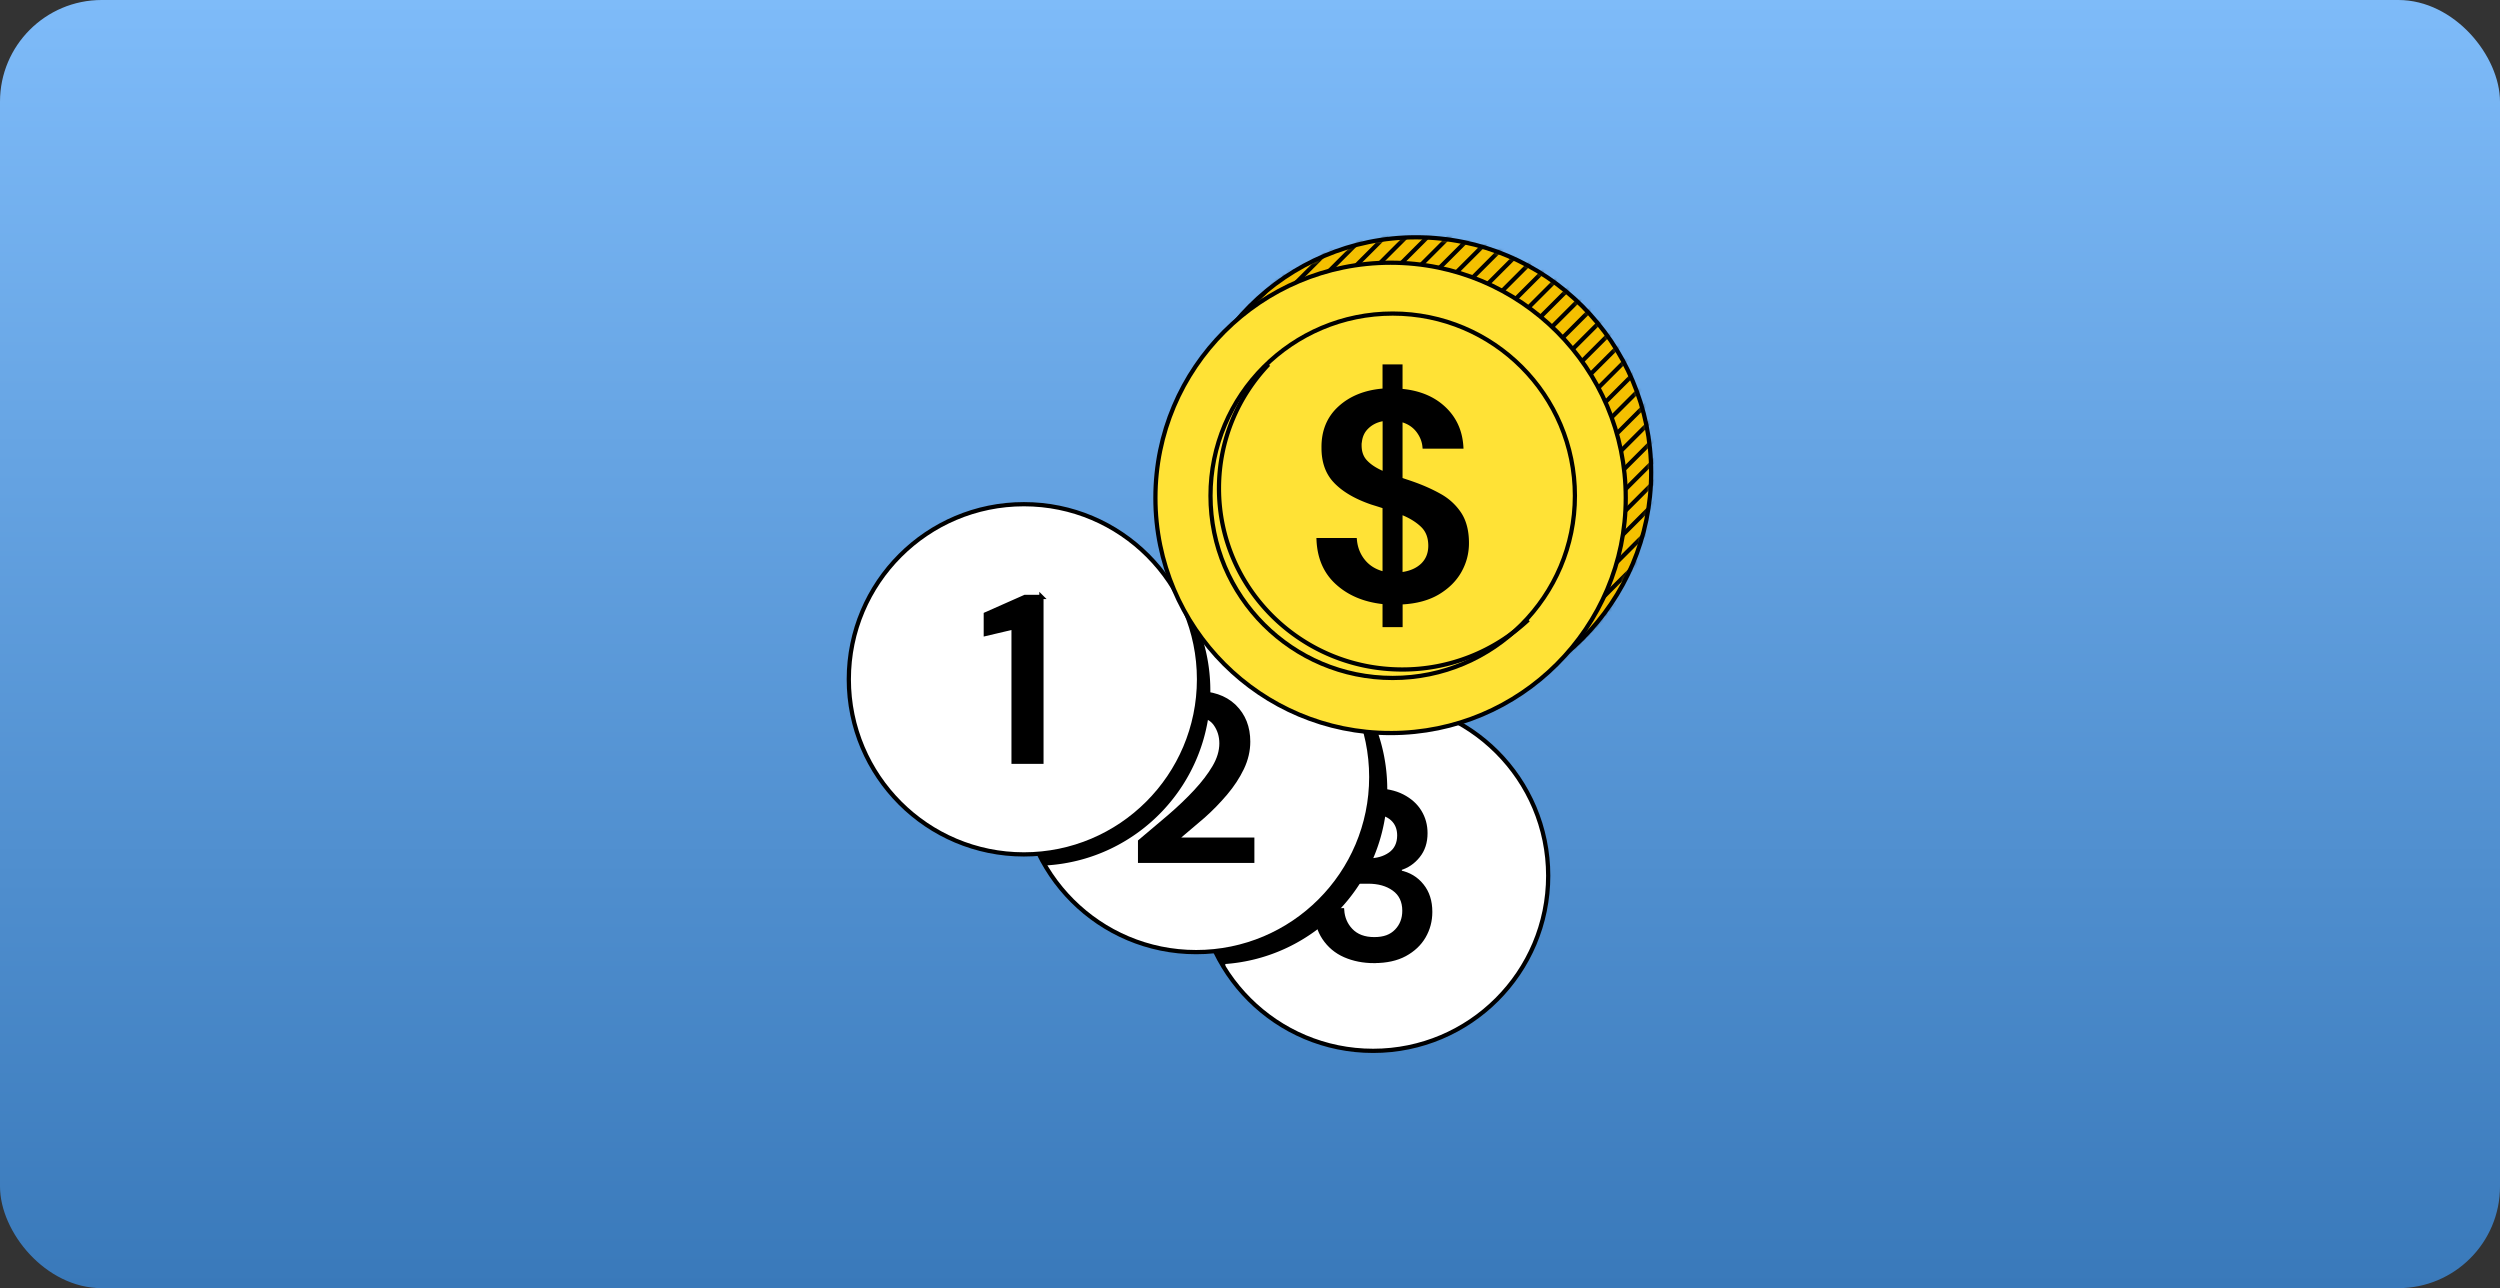 <svg xmlns="http://www.w3.org/2000/svg" width="590" height="304" fill="none" xmlns:v="https://vecta.io/nano"><rect width="100%" height="100%" fill="#333333" stroke="none"/><style><![CDATA[.B{stroke-linejoin:round}.C{stroke-miterlimit:10}]]></style><rect width="590" height="304" rx="24" fill="url(#B)"/><g stroke="#000"><path d="M324.051 248c22.823 0 41.324-18.502 41.324-41.324s-18.501-41.324-41.324-41.324-41.324 18.501-41.324 41.324S301.228 248 324.051 248z" fill="#fff" class="B"/><g fill="#000"><path d="M324.252 186.534c2.683 0 4.91.474 6.701 1.395 1.808.93 3.159 2.159 4.072 3.657s1.377 3.184 1.377 5.044c0 2.146-.588 3.925-1.742 5.354l-.001.001c-1.173 1.467-2.618 2.441-4.341 2.935l.038.97c2.134.435 3.857 1.463 5.177 3.101l.001.002c1.325 1.628 1.997 3.685 1.997 6.211 0 2.117-.516 4.044-1.531 5.792-1.01 1.738-2.497 3.141-4.453 4.204-1.937 1.051-4.347 1.591-7.255 1.591l-.003.012c-2.541-.005-4.835-.462-6.875-1.353-2.034-.889-3.678-2.263-4.914-4.117-1.151-1.727-1.809-3.891-1.95-6.516h6.188c.133 1.837.799 3.418 2.019 4.718 1.353 1.441 3.232 2.118 5.575 2.118s4.003-.622 5.262-1.925c1.24-1.284 1.845-2.89 1.845-4.793 0-2.231-.811-3.979-2.465-5.161-1.61-1.163-3.641-1.718-6.078-1.718h-2.469v-4.99h2.522c2.013 0 3.745-.476 5.137-1.462 1.44-1.02 2.145-2.525 2.145-4.45 0-1.596-.528-2.933-1.613-3.928s-2.558-1.474-4.353-1.474c-1.971 0-3.565.585-4.727 1.807-1.027 1.08-1.633 2.379-1.822 3.887h-6.149c.239-3.315 1.467-5.921 3.64-7.84 2.31-2.028 5.303-3.072 9.045-3.072z"/><path d="M321.449 165.937c3.461 6.003 5.446 12.952 5.446 20.365-.001 21.683-16.888 39.407-38.224 40.738a40.64 40.64 0 0 1-5.444-20.364c0-21.682 16.887-39.407 38.222-40.739z"/></g><path d="M282.297 224.699c22.823 0 41.324-18.502 41.324-41.324s-18.501-41.324-41.324-41.324-41.324 18.501-41.324 41.324 18.501 41.324 41.324 41.324z" fill="#fff" class="B"/><g fill="#000"><path d="M282.177 163.568c3.851.001 6.803 1.02 8.941 2.995l.204.194c2.15 2.125 3.247 4.865 3.247 8.277 0 2.122-.491 4.198-1.455 6.231-.987 2.054-2.28 4.033-3.892 5.936-1.624 1.917-3.367 3.713-5.255 5.389l-5.515 4.685-1.105.889h18.189v4.99h-26.477v-4.57l6.917-5.846c2.308-1.984 4.377-3.958 6.191-5.907s3.292-3.877 4.402-5.754c1.124-1.901 1.695-3.787 1.695-5.639 0-1.736-.472-3.276-1.436-4.628l-.002-.002-.199-.258c-1.031-1.243-2.6-1.83-4.625-1.83-2.172 0-3.947.729-5.123 2.248-1.042 1.345-1.602 2.939-1.689 4.762h-6.057c.136-2.633.756-4.814 1.837-6.556l.001.001c1.174-1.884 2.715-3.281 4.64-4.205 1.939-.931 4.12-1.402 6.566-1.402z"/><path d="M279.695 142.636c3.461 6.003 5.446 12.952 5.446 20.365 0 21.683-16.888 39.406-38.224 40.738a40.64 40.64 0 0 1-5.444-20.364c0-21.682 16.887-39.407 38.222-40.739z"/></g><path d="M241.645 201.639c22.822 0 41.324-18.501 41.324-41.324s-18.502-41.324-41.324-41.324-41.325 18.502-41.325 41.324 18.502 41.324 41.325 41.324z" fill="#fff" class="B"/><path d="M334.178 167c30.652 0 55.5-24.848 55.5-55.5S364.83 56 334.178 56s-55.5 24.848-55.5 55.5 24.848 55.5 55.5 55.5z" fill="#f4c000" class="C"/></g><mask id="A" maskUnits="userSpaceOnUse" x="278" y="56" width="112" height="111"><path d="M334.261 56.53c30.33 0 54.918 24.587 54.918 54.917s-24.588 54.918-54.918 54.918-54.917-24.588-54.917-54.918 24.587-54.917 54.917-54.917z" fill="#fff" stroke="#fff"/></mask><g mask="url(#A)" class="C"><path d="M425.279 99.088L320.807 203.561M422.752 96.558L318.279 201.031M420.223 94.029L315.75 198.502M417.692 91.499L313.219 195.972M415.164 88.97L310.691 193.443M412.633 86.441L308.16 190.913M410.104 83.911L305.631 188.384M407.576 81.382L303.104 185.855M405.045 78.852L300.572 183.325M402.516 76.323L298.043 180.796M399.987 73.794L295.514 178.266M397.457 71.264L292.984 175.737M394.928 68.735L290.455 173.207M392.397 66.205L287.924 170.678M389.869 63.676L285.396 168.149M387.34 61.146L282.867 165.619M384.81 58.598L280.318 163.09M382.281 56.068L277.789 160.56M379.752 53.539L275.26 158.031M377.221 51.01L272.729 155.502M374.691 48.48L270.199 152.972M372.164 45.951L267.672 150.443M369.633 43.421L265.141 147.913M367.103 40.892L262.611 145.384M364.576 38.362L260.084 142.854M362.045 35.833L257.553 140.325M359.515 33.304L255.023 137.795M356.986 30.774L252.494 135.266M354.457 28.245L249.965 132.737M351.928 25.715L247.436 130.207M349.398 23.186L244.906 127.678M346.869 20.656L242.377 125.148" stroke="#000"/></g><g stroke="#000"><g class="C"><g fill="#ffe236"><path d="M328.178 173c30.652 0 55.5-24.848 55.5-55.5S358.83 62 328.178 62s-55.5 24.848-55.5 55.5 24.848 55.5 55.5 55.5z"/><path d="M328.678 160c23.748 0 43-19.252 43-43s-19.252-43-43-43-43 19.252-43 43 19.251 43 43 43z"/></g><path d="M360.678 146.273A43.39 43.39 0 0 1 330.93 158c-23.883 0-43.252-19.144-43.252-42.75 0-11.307 4.437-21.604 11.71-29.25"/></g><path d="M330.501 135.574l.576-.089c1.948-.301 3.538-1.011 4.729-2.18l.003-.003c1.11-1.11 1.691-2.515 1.759-4.18l.007-.337c-.003-1.862-.527-3.383-1.622-4.56l-.227-.232c-1.173-1.131-2.694-2.087-4.532-2.857l-.693-.291v14.729zm-4.302-36.651c-1.558.308-2.831.991-3.834 2.056-.788.836-1.251 1.856-1.425 3.033l-.099-.1v1.206c0 1.607.478 2.959 1.496 3.977.946.984 2.221 1.785 3.755 2.473l.704.317V98.806l-.597.117zm-13.826 6.805c-.056-3.921 1.228-7.036 3.792-9.396 2.585-2.379 5.964-3.77 10.154-4.129l.458-.039V86.5h3.724v5.734l.45.045c4.151.415 7.452 1.842 9.96 4.274 2.39 2.318 3.718 5.242 3.947 8.836h-8.664c-.123-1.287-.589-2.475-1.374-3.57-.896-1.249-2.126-2.12-3.667-2.613l-.652-.208v14.158l.327.12a26.05 26.05 0 0 0 1.141.394c.357.113.736.244 1.123.38l.002.001c2.425.84 4.634 1.811 6.629 2.931l.003.001c1.832 1.012 3.317 2.348 4.476 3.981l.228.331c1.147 1.768 1.748 4.035 1.748 6.873 0 2.361-.576 4.551-1.729 6.596-1.147 2.034-2.855 3.728-5.103 5.077-2.249 1.337-5.021 2.111-8.354 2.301l-.471.027v5.33h-3.744v-5.381l-.443-.051c-4.482-.51-8.079-2.073-10.861-4.668-2.652-2.472-4.086-5.771-4.278-9.926h8.544c.169 1.785.766 3.362 1.8 4.734 1.132 1.501 2.674 2.524 4.602 3.071l.636.181v-15.906l-.348-.111-1.318-.425-1.352-.419c-3.77-1.294-6.584-2.955-8.518-4.962l-.002-.001-.344-.374c-1.67-1.908-2.522-4.407-2.522-7.527v-.007zm-66.595 35.144v38.9h-6.574v-31.719l-.614.145-5.94 1.399v-4.63l9.236-4.095h3.892z" fill="#000"/></g><defs><linearGradient id="B" x1="295" y1="0" x2="295" y2="304" gradientUnits="userSpaceOnUse"><stop stop-color="#7ebbf9"/><stop offset="1" stop-color="#3979ba"/></linearGradient></defs></svg>